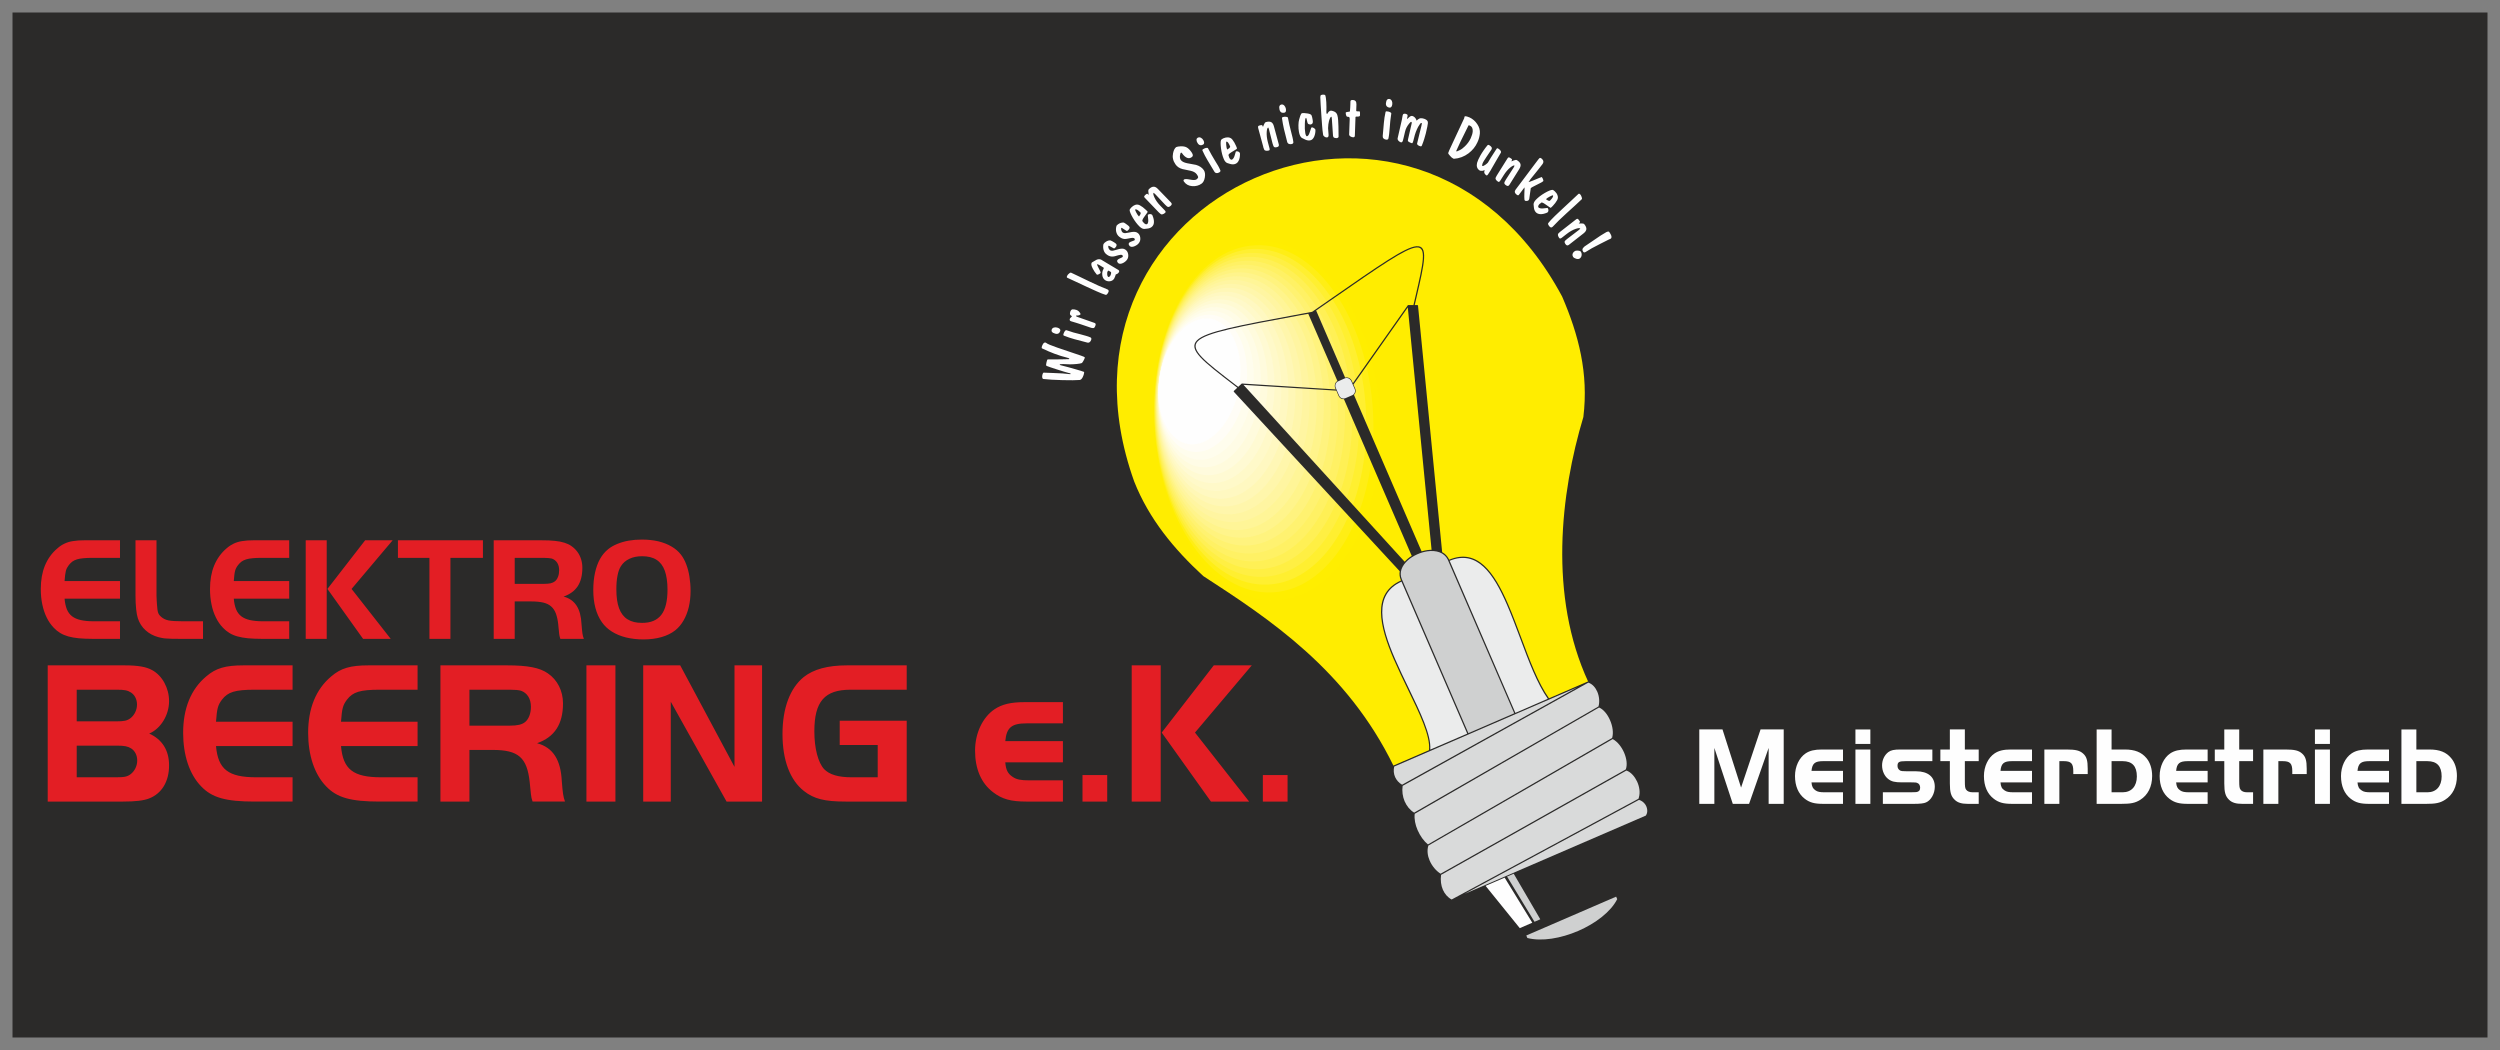 <?xml version="1.0" encoding="UTF-8"?>
<!DOCTYPE svg PUBLIC "-//W3C//DTD SVG 1.1//EN" "http://www.w3.org/Graphics/SVG/1.1/DTD/svg11.dtd">
<!-- Creator: CorelDRAW 2019 (64-Bit) -->
<svg xmlns="http://www.w3.org/2000/svg" xml:space="preserve" width="350px" height="147px" version="1.1" style="shape-rendering:geometricPrecision; text-rendering:geometricPrecision; image-rendering:optimizeQuality; fill-rule:evenodd; clip-rule:evenodd"
viewBox="0 0 350 147"
 xmlns:xlink="http://www.w3.org/1999/xlink"
 xmlns:xodm="http://www.corel.com/coreldraw/odm/2003">
 <rect x="0" y="0" width="350" height="147" fill="#808080" stroke="none"/>
 <defs>
  <style type="text/css">
   <![CDATA[
    .fil0 {fill:none}
    .fil3 {fill:none;fill-rule:nonzero}
    .fil26 {fill:#FEFEFE}
    .fil30 {fill:#EBECEC}
    .fil35 {fill:#CFD0D0}
    .fil1 {fill:#2B2A29}
    .fil25 {fill:#FFFDF6}
    .fil24 {fill:#FFFDED}
    .fil23 {fill:#FFFCE6}
    .fil22 {fill:#FFFBDD}
    .fil21 {fill:#FFFAD3}
    .fil20 {fill:#FFF9C9}
    .fil19 {fill:#FFF8C1}
    .fil18 {fill:#FFF7B6}
    .fil17 {fill:#FFF6AB}
    .fil16 {fill:#FFF5A1}
    .fil15 {fill:#FFF597}
    .fil14 {fill:#FFF48B}
    .fil13 {fill:#FFF37E}
    .fil12 {fill:#FFF270}
    .fil11 {fill:#FFF164}
    .fil10 {fill:#FFF055}
    .fil9 {fill:#FFEF43}
    .fil8 {fill:#FFEF30}
    .fil7 {fill:#FFEE15}
    .fil6 {fill:#FFEE00}
    .fil5 {fill:#FFED00}
    .fil4 {fill:#FEFEFE;fill-rule:nonzero}
    .fil28 {fill:#FEFEFE;fill-rule:nonzero}
    .fil31 {fill:#EBECEC;fill-rule:nonzero}
    .fil33 {fill:#D9DADA;fill-rule:nonzero}
    .fil32 {fill:#CFD0D0;fill-rule:nonzero}
    .fil34 {fill:#CFD0D0;fill-rule:nonzero}
    .fil29 {fill:#2B2A29;fill-rule:nonzero}
    .fil2 {fill:#E31E24;fill-rule:nonzero}
    .fil27 {fill:#E31E24;fill-rule:nonzero}
   ]]>
  </style>
 </defs>
 <g id="Ebene_x0020_1">
  <polygon class="fil0" points="0,0 350,0 350,147 0,147 "/>
  <rect class="fil1" x="1.75" y="1.75" width="346.5" height="143.5"/>
  <path class="fil2" d="M16.8 75.64l-4.97 0c-0.61,0 -1.14,0.03 -1.59,0.11 -0.45,0.06 -0.85,0.19 -1.19,0.35 -0.35,0.16 -0.69,0.38 -1,0.66 -0.78,0.65 -1.36,1.46 -1.76,2.42 -0.39,0.95 -0.58,2.05 -0.58,3.29 0,0.76 0.07,1.47 0.21,2.14 0.14,0.67 0.34,1.28 0.61,1.83 0.27,0.56 0.61,1.04 1,1.45 0.27,0.29 0.57,0.53 0.9,0.73 0.33,0.2 0.71,0.36 1.13,0.48 0.42,0.12 0.92,0.2 1.48,0.26 0.55,0.05 1.2,0.08 1.93,0.08l3.83 0 0 -2.46 -3.71 0c-0.7,0 -1.29,-0.06 -1.79,-0.17 -0.49,-0.11 -0.9,-0.29 -1.21,-0.53 -0.32,-0.25 -0.56,-0.57 -0.73,-0.98 -0.16,-0.41 -0.27,-0.9 -0.32,-1.49l7.76 0 0 -2.46 -7.76 0c0.02,-0.34 0.05,-0.62 0.08,-0.85 0.03,-0.22 0.06,-0.42 0.1,-0.57 0.04,-0.16 0.1,-0.3 0.16,-0.42 0.07,-0.13 0.16,-0.26 0.26,-0.4 0.15,-0.19 0.31,-0.35 0.49,-0.49 0.18,-0.13 0.4,-0.23 0.65,-0.31 0.26,-0.08 0.56,-0.13 0.92,-0.16 0.35,-0.04 0.78,-0.05 1.27,-0.05l3.83 0 0 -2.46zm2.17 0l0 7.74c0,0.71 0.03,1.35 0.09,1.89 0.05,0.55 0.14,0.98 0.24,1.29 0.22,0.67 0.58,1.23 1.08,1.68 0.5,0.46 1.11,0.78 1.82,0.97 0.17,0.05 0.34,0.08 0.5,0.11 0.17,0.04 0.37,0.06 0.58,0.07 0.22,0.02 0.49,0.03 0.81,0.04 0.33,0 0.73,0.01 1.21,0.01l3.12 0 0 -2.46 -2.81 0c-0.46,0 -0.85,-0.01 -1.18,-0.03 -0.33,-0.02 -0.6,-0.05 -0.83,-0.09 -0.22,-0.05 -0.41,-0.11 -0.57,-0.19 -0.16,-0.08 -0.31,-0.18 -0.44,-0.29 -0.11,-0.1 -0.2,-0.18 -0.27,-0.27 -0.07,-0.08 -0.13,-0.19 -0.17,-0.3 -0.05,-0.12 -0.08,-0.28 -0.11,-0.48 -0.03,-0.2 -0.05,-0.45 -0.07,-0.77 -0.03,-0.31 -0.04,-0.71 -0.06,-1.18l0 -7.74 -2.94 0zm21.52 0l-4.97 0c-0.61,0 -1.14,0.03 -1.59,0.11 -0.45,0.06 -0.85,0.19 -1.2,0.35 -0.34,0.16 -0.68,0.38 -1,0.66 -0.77,0.65 -1.35,1.46 -1.75,2.42 -0.39,0.95 -0.58,2.05 -0.58,3.29 0,0.76 0.07,1.47 0.21,2.14 0.13,0.67 0.34,1.28 0.61,1.83 0.27,0.56 0.6,1.04 1,1.45 0.27,0.29 0.57,0.53 0.9,0.73 0.32,0.2 0.7,0.36 1.13,0.48 0.42,0.12 0.92,0.2 1.47,0.26 0.56,0.05 1.21,0.08 1.94,0.08l3.83 0 0 -2.46 -3.71 0c-0.7,0 -1.29,-0.06 -1.79,-0.17 -0.49,-0.11 -0.9,-0.29 -1.21,-0.53 -0.32,-0.25 -0.56,-0.57 -0.73,-0.98 -0.16,-0.41 -0.27,-0.9 -0.32,-1.49l7.76 0 0 -2.46 -7.76 0c0.02,-0.34 0.05,-0.62 0.08,-0.85 0.02,-0.22 0.06,-0.42 0.1,-0.57 0.04,-0.16 0.1,-0.3 0.16,-0.42 0.07,-0.13 0.15,-0.26 0.26,-0.4 0.15,-0.19 0.31,-0.35 0.49,-0.49 0.18,-0.13 0.4,-0.23 0.65,-0.31 0.25,-0.08 0.56,-0.13 0.92,-0.16 0.35,-0.04 0.77,-0.05 1.27,-0.05l3.83 0 0 -2.46zm5.25 0l-2.94 0 0 13.8 2.94 0 0 -13.8zm0.1 6.81l4.99 6.99 3.87 0 -5.48 -6.99 5.75 -6.81 -3.85 0 -5.28 6.81zm14.28 -4.35l0 11.34 2.94 0 0 -11.34 4.55 0 0 -2.46 -11.9 0 0 2.46 4.41 0zm11.94 6.1l2.35 0c0.65,0 1.2,0.06 1.65,0.16 0.45,0.11 0.82,0.29 1.1,0.54 0.29,0.25 0.51,0.58 0.67,1.01 0.15,0.42 0.27,0.94 0.33,1.56 0.01,0.1 0.02,0.21 0.03,0.35 0.02,0.15 0.03,0.3 0.05,0.45 0.02,0.15 0.03,0.3 0.04,0.42 0.02,0.1 0.03,0.19 0.04,0.27 0.01,0.07 0.03,0.14 0.05,0.22 0.02,0.07 0.04,0.16 0.08,0.26l3.29 0c-0.05,-0.13 -0.08,-0.25 -0.12,-0.37 -0.03,-0.11 -0.05,-0.25 -0.08,-0.39 -0.02,-0.15 -0.04,-0.32 -0.06,-0.54 -0.02,-0.21 -0.05,-0.47 -0.07,-0.79 -0.05,-1.07 -0.28,-1.93 -0.69,-2.56 -0.41,-0.63 -1.01,-1.06 -1.82,-1.27 0.89,-0.31 1.55,-0.79 1.99,-1.46 0.43,-0.66 0.64,-1.52 0.64,-2.57 0,-0.43 -0.06,-0.83 -0.18,-1.21 -0.12,-0.38 -0.29,-0.72 -0.52,-1.03 -0.23,-0.31 -0.51,-0.58 -0.83,-0.8 -0.27,-0.2 -0.6,-0.35 -0.98,-0.47 -0.37,-0.12 -0.82,-0.21 -1.34,-0.26 -0.52,-0.06 -1.12,-0.08 -1.82,-0.08l-6.74 0 0 13.8 2.94 0 0 -5.24zm0 -2.46l0 -3.64 4.11 0c0.25,0 0.47,0.01 0.65,0.03 0.19,0.02 0.34,0.04 0.45,0.07 0.32,0.12 0.57,0.32 0.75,0.6 0.17,0.28 0.26,0.62 0.26,1.04 0,0.34 -0.05,0.65 -0.16,0.92 -0.1,0.27 -0.25,0.48 -0.44,0.63 -0.15,0.12 -0.35,0.21 -0.59,0.27 -0.24,0.05 -0.55,0.08 -0.92,0.08l-4.11 0zm17.81 -6.2c-0.65,0 -1.27,0.05 -1.85,0.15 -0.58,0.1 -1.11,0.26 -1.6,0.46 -0.49,0.2 -0.91,0.44 -1.27,0.73 -0.45,0.36 -0.84,0.82 -1.15,1.38 -0.31,0.55 -0.54,1.2 -0.7,1.93 -0.16,0.73 -0.24,1.53 -0.24,2.42 0,0.92 0.1,1.76 0.3,2.51 0.2,0.75 0.5,1.41 0.9,1.98 0.36,0.52 0.83,0.96 1.4,1.32 0.57,0.36 1.23,0.63 1.97,0.82 0.75,0.18 1.56,0.28 2.45,0.28 0.93,0 1.78,-0.11 2.54,-0.33 0.76,-0.22 1.4,-0.54 1.92,-0.95 0.46,-0.37 0.85,-0.83 1.16,-1.38 0.32,-0.55 0.56,-1.17 0.73,-1.87 0.16,-0.69 0.25,-1.44 0.25,-2.26 0,-0.71 -0.06,-1.38 -0.16,-2.01 -0.1,-0.63 -0.25,-1.2 -0.45,-1.72 -0.19,-0.51 -0.44,-0.96 -0.72,-1.33 -0.35,-0.46 -0.8,-0.85 -1.34,-1.16 -0.54,-0.32 -1.16,-0.56 -1.86,-0.73 -0.7,-0.16 -1.46,-0.24 -2.28,-0.24zm0.02 2.33c0.82,0 1.49,0.16 2.02,0.5 0.52,0.33 0.91,0.84 1.16,1.53 0.25,0.69 0.38,1.58 0.38,2.65 0,1.58 -0.28,2.76 -0.86,3.52 -0.59,0.76 -1.48,1.14 -2.7,1.13 -0.83,0.01 -1.5,-0.16 -2.04,-0.5 -0.53,-0.33 -0.92,-0.85 -1.18,-1.54 -0.26,-0.69 -0.38,-1.58 -0.38,-2.65 0,-0.74 0.05,-1.38 0.16,-1.92 0.1,-0.54 0.26,-0.99 0.48,-1.33 0.28,-0.45 0.68,-0.79 1.19,-1.03 0.5,-0.24 1.09,-0.36 1.77,-0.36z"/>
  <line class="fil3" x1="188.24" y1="52.9" x2="188.24" y2= "52.9" />
  <path class="fil4" d="M215.39 22.29c0.08,-0.1 0.14,-0.16 0.19,-0.18 0.05,-0.02 0.12,0 0.21,0.06 0.32,0.25 0.37,0.53 0.14,0.83 -0.17,0.23 -0.38,0.49 -0.61,0.78 -0.56,0.68 -0.9,1.11 -1.04,1.29 -0.05,0.08 -0.1,0.15 -0.14,0.22 -0.05,0.07 -0.1,0.13 -0.15,0.2 0.12,-0.02 0.33,-0.09 0.64,-0.22 0.74,-0.31 1.15,-0.48 1.22,-0.49 0.07,0.1 0.11,0.18 0.14,0.23 0.08,0.17 0.1,0.28 0.06,0.35 -0.08,0.09 -0.37,0.26 -0.9,0.51 -0.52,0.26 -0.8,0.41 -0.84,0.46l-0.22 1.54 -0.08 0.15c-0.04,0.06 -0.12,0.1 -0.25,0.11 -0.12,0.01 -0.22,0 -0.28,-0.06 -0.03,-0.02 -0.05,-0.07 -0.06,-0.15 -0.02,-0.22 -0.02,-0.49 -0.01,-0.83 0.03,-0.56 0.03,-0.85 0.02,-0.86l-0.03 0.04 -0.55 0.73 -0.21 0.28c-0.07,0.09 -0.16,0.08 -0.3,-0.02 -0.29,-0.22 -0.35,-0.46 -0.15,-0.72 0.24,-0.32 0.6,-0.79 1.07,-1.42 0.47,-0.62 0.82,-1.09 1.05,-1.4 0.13,-0.16 0.31,-0.4 0.54,-0.72 0.24,-0.31 0.42,-0.55 0.54,-0.71zm5.07 12.88c0.09,-0.07 0.24,-0.1 0.42,-0.09 0.19,0.01 0.33,0.05 0.43,0.14 0.1,0.15 0.14,0.32 0.12,0.5 -0.02,0.19 -0.1,0.34 -0.25,0.46 -0.13,0.09 -0.3,0.11 -0.51,0.05 -0.21,-0.06 -0.35,-0.15 -0.44,-0.27 -0.07,-0.11 -0.1,-0.24 -0.07,-0.38 0.03,-0.16 0.13,-0.3 0.3,-0.41zm0.18 -4.45c0.08,-0.07 0.15,-0.09 0.21,-0.09 0.05,0.01 0.12,0.06 0.18,0.15 0.11,0.13 0.16,0.22 0.17,0.27 0,0.05 -0.03,0.11 -0.11,0.17 -0.03,0.02 -0.04,0.03 -0.05,0.04 0,0.01 0,0.02 0,0.03 0,0.01 0.11,0 0.34,-0.01 0.22,-0.01 0.36,0.03 0.43,0.12 0.21,0.26 0.3,0.49 0.28,0.69 -0.02,0.2 -0.15,0.39 -0.39,0.58l-2.06 1.61c-0.16,0.12 -0.31,0.11 -0.44,-0.06 -0.14,-0.18 -0.18,-0.32 -0.14,-0.44 0.03,-0.07 0.16,-0.19 0.38,-0.36l1.6 -1.22c0.04,-0.05 0.09,-0.09 0.14,-0.13 0.04,-0.04 0.06,-0.07 0.05,-0.08 -0.07,-0.08 -0.28,-0.07 -0.63,0.05 -0.41,0.14 -0.84,0.38 -1.26,0.71l-0.68 0.53c-0.08,0.06 -0.15,0.1 -0.21,0.11 -0.06,0.01 -0.1,0 -0.15,-0.06 -0.13,-0.17 -0.2,-0.34 -0.19,-0.51 0.01,-0.09 0.11,-0.21 0.3,-0.36l0.09 -0.07 2.14 -1.67zm-44.5 -12.81c-0.02,-0.11 -0.02,-0.18 0,-0.23 0.03,-0.05 0.1,-0.09 0.21,-0.12 0.16,-0.04 0.27,-0.06 0.32,-0.04 0.05,0.02 0.08,0.07 0.11,0.16 0.01,0.04 0.01,0.06 0.02,0.06 0.01,0.01 0.02,0.01 0.02,0.02 0.01,0 0.05,-0.11 0.13,-0.32 0.08,-0.2 0.17,-0.32 0.28,-0.35 0.32,-0.09 0.56,-0.08 0.74,0.01 0.17,0.09 0.3,0.29 0.38,0.59l0.68 2.52c0.05,0.2 -0.02,0.33 -0.23,0.38 -0.21,0.06 -0.37,0.05 -0.46,-0.04 -0.05,-0.06 -0.11,-0.22 -0.19,-0.49l-0.49 -1.94c-0.02,-0.06 -0.04,-0.12 -0.06,-0.18 -0.02,-0.06 -0.04,-0.09 -0.06,-0.08 -0.1,0.02 -0.17,0.22 -0.2,0.59 -0.03,0.44 0.02,0.92 0.16,1.45l0.22 0.82c0.03,0.1 0.04,0.18 0.03,0.24 -0.01,0.06 -0.05,0.1 -0.12,0.11 -0.21,0.06 -0.39,0.05 -0.55,-0.02 -0.07,-0.04 -0.14,-0.18 -0.21,-0.41l-0.02 -0.11 -0.71 -2.62zm2.99 -2.57c-0.05,-0.22 -0.05,-0.39 0,-0.51 0.04,-0.1 0.12,-0.16 0.23,-0.19 0.18,-0.04 0.33,0.01 0.45,0.15 0.1,0.11 0.17,0.25 0.21,0.42 0.03,0.14 0.03,0.26 0,0.37 -0.03,0.11 -0.1,0.17 -0.21,0.2 -0.15,0.03 -0.29,0.02 -0.4,-0.03 -0.14,-0.07 -0.24,-0.21 -0.28,-0.41zm42.7 19.17l2.15 -1.46 0.17 -0.11c0.28,-0.18 0.52,-0.33 0.73,-0.44 0.22,-0.1 0.35,-0.11 0.41,-0.03 0.14,0.2 0.23,0.36 0.27,0.47 0.09,0.23 0.06,0.4 -0.08,0.49 -0.02,0.01 -0.05,0.03 -0.1,0.04 -0.04,0.02 -0.08,0.03 -0.12,0.05 -0.32,0.16 -0.73,0.37 -1.23,0.62 -0.89,0.44 -1.56,0.82 -2.01,1.12 -0.17,0.11 -0.29,0.11 -0.37,-0.01 -0.08,-0.12 -0.12,-0.23 -0.11,-0.32 0,-0.09 0.06,-0.19 0.16,-0.29l0.13 -0.13zm-4.59 -5.53c-0.07,0.07 -0.11,0.11 -0.13,0.11 -0.02,0.01 -0.06,0 -0.11,-0.04 -0.3,-0.2 -0.53,-0.36 -0.68,-0.47 -0.29,-0.2 -0.48,-0.27 -0.55,-0.21 -0.04,0.04 -0.08,0.07 -0.12,0.11 -0.05,0.03 -0.09,0.06 -0.12,0.08 -0.19,0.21 -0.24,0.37 -0.13,0.5 0.14,0.1 0.34,0.14 0.6,0.12 0.22,-0.02 0.43,-0.04 0.65,-0.07l0.03 0.03c0.05,0.05 0.08,0.14 0.1,0.26 0.01,0.13 -0.02,0.23 -0.1,0.31l-0.08 0.06c-0.38,0.16 -0.71,0.23 -0.98,0.21 -0.24,-0.02 -0.43,-0.1 -0.58,-0.24 -0.09,-0.09 -0.16,-0.2 -0.21,-0.32 -0.05,-0.13 -0.08,-0.27 -0.09,-0.41 -0.03,-0.24 -0.04,-0.37 -0.04,-0.4 0,-0.2 0.11,-0.42 0.33,-0.65 0.32,-0.33 0.73,-0.65 1.23,-0.94 0.5,-0.29 0.85,-0.43 1.07,-0.44 0.09,0 0.21,0.07 0.36,0.22 0.18,0.17 0.3,0.35 0.36,0.54 0.09,0.24 0.07,0.46 -0.05,0.68 -0.15,0.27 -0.35,0.54 -0.6,0.8l-0.16 0.16zm-37.76 -12.41c-0.02,-0.1 0.03,-0.16 0.15,-0.19l0.25 -0.04c0.11,0 0.21,0.01 0.29,0.03 0.08,0.02 0.13,0.05 0.14,0.11l0.21 1.02c0.05,0.23 0.13,0.54 0.23,0.93 0.1,0.4 0.17,0.68 0.21,0.84 0.03,0.12 0.05,0.22 0.06,0.3 0.01,0.09 0.03,0.2 0.05,0.33 0.01,0.14 -0.07,0.23 -0.24,0.27 -0.15,0.03 -0.29,0.02 -0.4,-0.03 -0.12,-0.06 -0.2,-0.16 -0.23,-0.3l-0.45 -1.79c-0.07,-0.31 -0.12,-0.56 -0.15,-0.74 -0.04,-0.18 -0.08,-0.43 -0.12,-0.74zm26.1 1.01l-1.09 2.21c-0.07,0.16 -0.18,0.39 -0.32,0.69 -0.14,0.29 -0.24,0.5 -0.29,0.63 -0.02,0.03 -0.01,0.05 0.01,0.08 0.03,0.01 0.08,0 0.14,-0.02 0.06,-0.02 0.16,-0.06 0.31,-0.14 0.24,-0.11 0.49,-0.29 0.75,-0.55 0.35,-0.34 0.62,-0.71 0.81,-1.12 0.16,-0.36 0.26,-0.68 0.28,-0.95 0.03,-0.42 -0.1,-0.7 -0.4,-0.83 -0.11,-0.06 -0.18,-0.05 -0.2,0zm-23.7 -0.85c0.05,-0.18 0.11,-0.35 0.16,-0.53 0.07,-0.19 0.15,-0.31 0.22,-0.36 0.17,-0.03 0.43,-0.01 0.77,0.04 0.35,0.05 0.55,0.15 0.6,0.3 0.05,0.15 0.1,0.33 0.13,0.54 0.04,0.2 0.05,0.34 0.03,0.42 -0.02,0.14 -0.11,0.24 -0.27,0.28 -0.08,0.01 -0.16,0 -0.25,-0.02 -0.08,-0.03 -0.14,-0.06 -0.16,-0.09 -0.05,-0.08 -0.1,-0.23 -0.14,-0.46 -0.05,-0.23 -0.09,-0.35 -0.13,-0.35 -0.09,0.01 -0.14,0.28 -0.16,0.8 -0.03,0.52 0,0.97 0.06,1.34 0.02,0.13 0.06,0.24 0.1,0.32 0.04,0.09 0.09,0.13 0.13,0.12 0.15,-0.03 0.27,-0.19 0.37,-0.5 0.08,-0.22 0.15,-0.45 0.23,-0.68 0.02,-0.04 0.05,-0.06 0.07,-0.07 0.08,-0.01 0.18,0.02 0.31,0.1 0.12,0.08 0.19,0.16 0.21,0.23 0.01,0.32 -0.04,0.62 -0.15,0.91 -0.14,0.35 -0.34,0.54 -0.59,0.58 -0.2,0.04 -0.41,0.01 -0.65,-0.09 -0.16,-0.08 -0.32,-0.16 -0.49,-0.24 -0.09,-0.04 -0.18,-0.14 -0.26,-0.3 -0.08,-0.16 -0.13,-0.34 -0.17,-0.56 -0.05,-0.3 -0.08,-0.61 -0.07,-0.94 0.01,-0.33 0.04,-0.6 0.1,-0.79zm23.11 -0.19c0.01,-0.03 0.02,-0.06 0.02,-0.11 0.01,-0.05 0.02,-0.09 0.02,-0.1l0.07 -0.05c0.06,-0.01 0.15,0 0.28,0.03 0.13,0.04 0.25,0.08 0.36,0.13 0.43,0.2 0.79,0.51 1.07,0.93 0.28,0.41 0.41,0.85 0.37,1.32 -0.02,0.2 -0.06,0.4 -0.11,0.61 -0.05,0.2 -0.13,0.41 -0.23,0.62 -0.28,0.62 -0.7,1.13 -1.24,1.54 -0.61,0.46 -1.3,0.72 -2.06,0.77l-0.11 -0.05c-0.12,-0.05 -0.26,-0.17 -0.42,-0.36 -0.17,-0.19 -0.26,-0.31 -0.27,-0.38 0,-0.02 0.05,-0.15 0.15,-0.39 0.11,-0.25 0.27,-0.6 0.5,-1.08 0.17,-0.38 0.45,-0.97 0.83,-1.78 0.38,-0.81 0.63,-1.36 0.77,-1.65zm15.99 10.61c0.07,-0.06 0.15,-0.04 0.25,0.06 0.07,0.08 0.12,0.16 0.15,0.24 0.06,0.16 0.09,0.25 0.09,0.26 0.02,0.09 0.01,0.15 -0.02,0.18 -0.25,0.25 -0.56,0.53 -0.91,0.85 -0.35,0.31 -0.75,0.68 -1.21,1.1 -0.45,0.42 -0.81,0.75 -1.07,1l-0.88 0.9c-0.15,0.14 -0.28,0.14 -0.42,0 -0.07,-0.08 -0.14,-0.16 -0.19,-0.26 -0.05,-0.1 -0.06,-0.18 -0.02,-0.24 0.19,-0.25 0.5,-0.58 0.94,-1.01 0.27,-0.26 0.62,-0.59 1.05,-0.99 0.43,-0.4 0.86,-0.79 1.28,-1.19 0.43,-0.39 0.74,-0.69 0.96,-0.9zm-9.94 -4.96c0.05,-0.09 0.11,-0.14 0.16,-0.16 0.06,-0.01 0.13,0.02 0.23,0.08 0.14,0.09 0.23,0.15 0.25,0.2 0.02,0.05 0,0.11 -0.05,0.19 -0.02,0.03 -0.03,0.05 -0.03,0.06 0.01,0.01 0.01,0.02 0.01,0.03 0,0 0.11,-0.04 0.31,-0.13 0.21,-0.08 0.36,-0.09 0.45,-0.04 0.28,0.18 0.45,0.36 0.5,0.56 0.05,0.19 -0.01,0.42 -0.17,0.68l-1.38 2.21c-0.11,0.18 -0.26,0.21 -0.43,0.1 -0.2,-0.12 -0.29,-0.24 -0.29,-0.37 0.01,-0.08 0.08,-0.23 0.23,-0.47l1.09 -1.69c0.02,-0.06 0.05,-0.11 0.08,-0.16 0.03,-0.06 0.04,-0.09 0.03,-0.1 -0.09,-0.06 -0.28,0.03 -0.58,0.26 -0.34,0.27 -0.65,0.64 -0.94,1.1l-0.46 0.73c-0.05,0.08 -0.1,0.14 -0.15,0.18 -0.05,0.03 -0.1,0.03 -0.16,-0.01 -0.19,-0.11 -0.31,-0.25 -0.37,-0.42 -0.01,-0.08 0.04,-0.23 0.17,-0.43l0.06 -0.1 1.44 -2.3zm-11.21 -4.48l-0.22 0.98c-0.05,0.22 -0.12,0.47 -0.22,0.77 -0.09,0.3 -0.2,0.6 -0.32,0.89 -0.03,0.11 -0.1,0.16 -0.21,0.13 -0.13,-0.03 -0.24,-0.08 -0.34,-0.15 -0.1,-0.08 -0.14,-0.15 -0.13,-0.22 0.07,-0.29 0.18,-0.76 0.34,-1.41 0.17,-0.65 0.25,-0.99 0.26,-1.04 0.04,-0.17 0.06,-0.29 0.07,-0.35 0,-0.06 -0.02,-0.09 -0.06,-0.1 -0.09,-0.02 -0.24,0.16 -0.45,0.53 -0.25,0.46 -0.45,0.99 -0.58,1.57l-0.03 0.11c-0.04,0.2 -0.09,0.36 -0.13,0.47 -0.04,0.12 -0.09,0.17 -0.14,0.16 -0.2,-0.05 -0.37,-0.13 -0.53,-0.26 -0.05,-0.04 -0.05,-0.14 -0.01,-0.31l0.49 -2.14c0.02,-0.08 0.03,-0.14 0.02,-0.19 0,-0.05 -0.03,-0.08 -0.08,-0.09 -0.05,-0.01 -0.13,0.07 -0.27,0.23 -0.29,0.35 -0.49,0.73 -0.58,1.13l-0.2 0.85c-0.05,0.25 -0.09,0.39 -0.11,0.43 -0.06,0.18 -0.15,0.25 -0.27,0.23 -0.1,-0.03 -0.2,-0.09 -0.31,-0.19 -0.13,-0.13 -0.18,-0.26 -0.15,-0.39l0.6 -2.62c0.02,-0.07 0.04,-0.17 0.05,-0.3 0.02,-0.14 0.04,-0.24 0.06,-0.3 0.02,-0.1 0.07,-0.17 0.14,-0.19 0.07,-0.03 0.15,-0.03 0.26,-0.01 0.1,0.03 0.18,0.06 0.24,0.11 0.05,0.05 0.06,0.12 0.04,0.21l-0.07 0.32c-0.01,0.06 -0.01,0.09 0.01,0.09 0.08,-0.08 0.17,-0.16 0.26,-0.23 0.17,-0.16 0.32,-0.23 0.45,-0.2 0.19,0.05 0.36,0.17 0.49,0.37 0.04,0.06 0.09,0.16 0.14,0.29 0.09,-0.12 0.21,-0.21 0.35,-0.28 0.14,-0.07 0.3,-0.08 0.49,-0.04 0.38,0.09 0.61,0.23 0.69,0.41 0.06,0.14 0.04,0.38 -0.04,0.73zm-5.8 -3.27c0.03,-0.23 0.08,-0.39 0.17,-0.49 0.07,-0.08 0.17,-0.11 0.28,-0.1 0.18,0.02 0.3,0.12 0.38,0.29 0.06,0.14 0.08,0.29 0.06,0.46 -0.02,0.15 -0.06,0.26 -0.12,0.35 -0.07,0.09 -0.15,0.13 -0.26,0.12 -0.16,-0.02 -0.28,-0.07 -0.37,-0.16 -0.11,-0.11 -0.16,-0.27 -0.14,-0.47zm-8.34 1.18l0.01 0.16c0.01,0.11 0.04,0.17 0.09,0.19 0.03,-0.02 0.07,-0.08 0.11,-0.16 0.05,-0.09 0.1,-0.15 0.15,-0.19 0.09,-0.08 0.17,-0.12 0.27,-0.13 0.08,0 0.18,0.02 0.3,0.06 0.12,0.04 0.22,0.08 0.3,0.14 0.13,0.08 0.23,0.21 0.3,0.41 0.06,0.19 0.1,0.43 0.12,0.73 0.02,0.28 0.03,0.56 0.04,0.85 0,0.87 0.01,1.35 0.02,1.45 0,0.05 -0.02,0.1 -0.08,0.14 -0.06,0.04 -0.13,0.07 -0.22,0.07 -0.18,-0.01 -0.3,-0.04 -0.37,-0.09 -0.06,-0.06 -0.1,-0.14 -0.11,-0.26l-0.16 -2.32c-0.01,-0.22 -0.04,-0.33 -0.08,-0.33 -0.1,0.01 -0.21,0.21 -0.32,0.59 -0.08,0.29 -0.12,0.63 -0.13,1.01l0.03 0.4 0.04 0.55c0.01,0.22 -0.06,0.34 -0.23,0.35 -0.11,0.01 -0.22,-0.02 -0.33,-0.1 -0.12,-0.08 -0.18,-0.16 -0.2,-0.24 -0.07,-0.43 -0.12,-0.89 -0.15,-1.35 -0.01,-0.16 -0.03,-0.39 -0.05,-0.7 -0.02,-0.31 -0.04,-0.54 -0.05,-0.69 -0.04,-0.62 -0.08,-1.13 -0.1,-1.53 -0.02,-0.41 -0.04,-0.75 -0.05,-1.02 0.01,-0.11 0.02,-0.18 0.03,-0.22 0.04,-0.08 0.15,-0.13 0.3,-0.14 0.11,0 0.2,0 0.27,0.02 0.06,0.02 0.1,0.06 0.12,0.13 0.04,0.09 0.08,0.39 0.12,0.9 0.01,0.21 0.02,0.44 0.02,0.7 -0.01,0.26 -0.01,0.46 -0.01,0.62zm22.54 4.74c0.07,-0.09 0.16,-0.1 0.26,-0.04 0.15,0.08 0.26,0.18 0.32,0.28 0.07,0.1 0.06,0.21 -0.01,0.34 -0.05,0.09 -0.27,0.42 -0.67,0.99 -0.19,0.29 -0.32,0.48 -0.37,0.57l-0.1 0.17c-0.07,0.12 -0.12,0.24 -0.14,0.36 -0.03,0.11 -0.03,0.18 0,0.2 0.08,0.04 0.22,-0.01 0.43,-0.16 0.17,-0.12 0.29,-0.23 0.36,-0.31 0.14,-0.25 0.27,-0.47 0.4,-0.67 0.45,-0.69 0.69,-1.06 0.72,-1.12 0.06,-0.1 0.11,-0.17 0.14,-0.2 0.04,-0.03 0.1,-0.02 0.18,0.03 0.11,0.06 0.21,0.15 0.3,0.25 0.09,0.11 0.11,0.21 0.08,0.31 -0.12,0.2 -0.33,0.57 -0.65,1.11 -0.31,0.54 -0.54,0.94 -0.68,1.18l-0.11 0.2c-0.3,0.51 -0.48,0.75 -0.56,0.72 -0.31,-0.18 -0.41,-0.43 -0.28,-0.73l-0.03 -0.02c-0.15,0.06 -0.24,0.08 -0.25,0.09 -0.17,0.03 -0.33,0.01 -0.46,-0.07 -0.32,-0.23 -0.43,-0.58 -0.32,-1.04 0.07,-0.26 0.23,-0.62 0.48,-1.06 0.13,-0.22 0.27,-0.45 0.44,-0.69 0.16,-0.24 0.34,-0.47 0.52,-0.69zm-19.24 -4.78c0.01,-0.12 0.03,-0.29 0.04,-0.51 0.01,-0.22 0.01,-0.37 0.02,-0.45l0.01 -0.41c0.01,-0.15 0.1,-0.22 0.3,-0.21 0.2,0 0.34,0.06 0.42,0.16 0.09,0.1 0.12,0.25 0.12,0.46l-0.03 0.86c-0.01,0.06 0.03,0.1 0.09,0.1 0.08,0 0.16,0.01 0.25,0.01 0.1,0 0.15,0.01 0.17,0.03 0.01,0.02 0.02,0.08 0.02,0.18 0.01,0.1 0.01,0.21 0,0.31 0,0.08 -0.02,0.13 -0.06,0.16 -0.04,0.02 -0.1,0.04 -0.18,0.05l-0.09 0c-0.08,-0.01 -0.15,-0.01 -0.2,0 -0.05,0.01 -0.08,0.03 -0.1,0.05l-0.09 2.6c0,0.1 -0.02,0.17 -0.07,0.2 -0.04,0.04 -0.1,0.06 -0.17,0.05 -0.11,0 -0.23,-0.04 -0.35,-0.1 -0.12,-0.07 -0.19,-0.15 -0.21,-0.25l0.02 -0.59c0.01,-0.19 0.02,-0.47 0.03,-0.85 0.01,-0.39 0.02,-0.64 0.03,-0.75 0,-0.16 -0.02,-0.25 -0.07,-0.28 -0.04,-0.04 -0.13,-0.05 -0.27,-0.06 -0.06,0 -0.12,-0.07 -0.16,-0.19 -0.04,-0.13 -0.06,-0.25 -0.06,-0.36 0,-0.07 0.1,-0.11 0.3,-0.13 0.19,-0.01 0.29,-0.04 0.29,-0.08zm4.98 0.13c0.01,-0.09 0.08,-0.14 0.2,-0.12l0.25 0.04c0.11,0.03 0.2,0.07 0.27,0.12 0.07,0.04 0.1,0.09 0.09,0.15l-0.14 1.03c-0.02,0.23 -0.05,0.55 -0.08,0.96 -0.03,0.41 -0.06,0.69 -0.08,0.86 -0.01,0.12 -0.02,0.22 -0.04,0.3 -0.01,0.09 -0.03,0.2 -0.06,0.33 -0.03,0.13 -0.13,0.19 -0.31,0.17 -0.15,-0.01 -0.28,-0.07 -0.37,-0.16 -0.09,-0.08 -0.13,-0.2 -0.12,-0.35l0.16 -1.83c0.04,-0.32 0.07,-0.58 0.09,-0.76 0.03,-0.18 0.08,-0.43 0.14,-0.74zm23.04 12.37c0.37,-0.38 0.5,-0.63 0.39,-0.74 -0.03,-0.01 -0.17,0.04 -0.42,0.17 -0.24,0.13 -0.42,0.24 -0.52,0.35 -0.01,0.02 0,0.04 0,0.05 0.09,0.06 0.18,0.11 0.27,0.17 0.13,0.06 0.23,0.06 0.28,0zm-44.8 -7.6c-0.21,-0.49 -0.38,-0.71 -0.53,-0.64 -0.03,0.02 -0.03,0.17 -0.01,0.44 0.02,0.28 0.06,0.48 0.12,0.62 0.02,0.02 0.03,0.02 0.05,0.02 0.08,-0.06 0.17,-0.12 0.26,-0.18 0.11,-0.1 0.14,-0.18 0.11,-0.26zm0.92 0.14c0.04,0.09 0.05,0.15 0.05,0.17 0,0.02 -0.03,0.05 -0.08,0.09 -0.31,0.19 -0.54,0.33 -0.7,0.43 -0.3,0.19 -0.44,0.33 -0.41,0.43 0.02,0.04 0.04,0.09 0.05,0.15 0.02,0.06 0.03,0.1 0.04,0.14 0.11,0.26 0.24,0.36 0.4,0.32 0.15,-0.09 0.27,-0.26 0.35,-0.51 0.06,-0.21 0.13,-0.42 0.19,-0.63l0.03 -0.01c0.07,-0.03 0.16,-0.03 0.28,0.01 0.13,0.04 0.21,0.11 0.25,0.22l0.02 0.09c0,0.41 -0.06,0.74 -0.19,0.98 -0.1,0.21 -0.25,0.36 -0.45,0.44 -0.11,0.05 -0.24,0.07 -0.37,0.07 -0.14,0 -0.28,-0.03 -0.41,-0.07 -0.24,-0.07 -0.36,-0.11 -0.38,-0.12 -0.19,-0.08 -0.35,-0.27 -0.47,-0.56 -0.19,-0.43 -0.31,-0.93 -0.39,-1.5 -0.07,-0.57 -0.07,-0.96 0.01,-1.16 0.04,-0.08 0.15,-0.16 0.35,-0.25 0.22,-0.09 0.43,-0.13 0.63,-0.12 0.25,0.02 0.46,0.12 0.61,0.32 0.19,0.24 0.36,0.53 0.5,0.86l0.09 0.21zm-5.47 -0.6c-0.12,-0.19 -0.16,-0.36 -0.15,-0.49 0.01,-0.11 0.07,-0.19 0.16,-0.24 0.16,-0.09 0.32,-0.09 0.48,0.01 0.13,0.07 0.24,0.18 0.32,0.33 0.07,0.13 0.11,0.25 0.11,0.36 0,0.11 -0.05,0.19 -0.14,0.25 -0.14,0.08 -0.27,0.11 -0.39,0.09 -0.16,-0.03 -0.29,-0.13 -0.39,-0.31zm0.69 1.07c-0.04,-0.08 -0.01,-0.16 0.1,-0.22l0.22 -0.11c0.11,-0.04 0.2,-0.06 0.29,-0.06 0.08,-0.01 0.14,0.01 0.16,0.06l0.5 0.92c0.11,0.2 0.28,0.48 0.49,0.83 0.21,0.34 0.36,0.59 0.45,0.74 0.06,0.1 0.11,0.19 0.14,0.27 0.04,0.07 0.09,0.17 0.14,0.3 0.06,0.12 0.01,0.23 -0.15,0.32 -0.13,0.08 -0.26,0.11 -0.39,0.09 -0.13,-0.02 -0.23,-0.09 -0.3,-0.22l-0.95 -1.58c-0.16,-0.28 -0.28,-0.5 -0.37,-0.66 -0.08,-0.16 -0.19,-0.39 -0.33,-0.68zm-3.78 1.92c-0.35,-0.49 -0.46,-1.01 -0.34,-1.57 0.09,-0.43 0.24,-0.71 0.44,-0.85 0.03,-0.02 0.12,-0.04 0.25,-0.07 0.1,-0.01 0.23,-0.02 0.39,-0.04 0.34,-0.01 0.61,0.04 0.83,0.16 0.22,0.12 0.44,0.34 0.67,0.66 0.1,0.15 0.16,0.28 0.18,0.37 0.02,0.13 -0.02,0.24 -0.15,0.33 -0.19,0.14 -0.4,0.18 -0.6,0.11 -0.25,-0.08 -0.51,-0.3 -0.77,-0.68 -0.05,-0.06 -0.09,-0.08 -0.13,-0.06 -0.07,0.05 -0.12,0.2 -0.15,0.44 -0.02,0.24 0.02,0.44 0.12,0.58 0.15,0.22 0.45,0.37 0.89,0.46 0.41,0.07 0.82,0.15 1.24,0.23 0.48,0.14 0.85,0.38 1.09,0.73 0.17,0.25 0.22,0.58 0.15,1.01 -0.07,0.42 -0.22,0.72 -0.46,0.89 -0.38,0.27 -0.82,0.38 -1.3,0.35 -0.51,-0.04 -0.89,-0.25 -1.16,-0.63 -0.04,-0.06 -0.07,-0.12 -0.07,-0.17 0,-0.05 0.03,-0.1 0.09,-0.14 0.1,-0.07 0.38,-0.07 0.83,0.02 0.45,0.09 0.75,0.08 0.91,-0.03 0.15,-0.11 0.23,-0.22 0.22,-0.33 -0.01,-0.08 -0.07,-0.21 -0.2,-0.39 -0.17,-0.23 -0.45,-0.39 -0.84,-0.48 -0.39,-0.08 -0.78,-0.16 -1.15,-0.24 -0.44,-0.12 -0.76,-0.34 -0.98,-0.66zm-4.27 4.71c-0.08,-0.07 -0.12,-0.14 -0.12,-0.2 0.01,-0.05 0.05,-0.12 0.13,-0.2 0.12,-0.12 0.21,-0.18 0.26,-0.19 0.05,-0.01 0.11,0.02 0.17,0.09 0.03,0.03 0.04,0.04 0.05,0.04 0.01,0 0.02,0.01 0.03,0.01 0,-0.01 -0.01,-0.12 -0.04,-0.34 -0.04,-0.22 -0.01,-0.37 0.07,-0.45 0.23,-0.23 0.45,-0.34 0.65,-0.34 0.2,-0.01 0.41,0.1 0.62,0.33l1.81 1.87c0.15,0.15 0.15,0.3 0,0.44 -0.17,0.16 -0.31,0.22 -0.43,0.19 -0.07,-0.02 -0.21,-0.13 -0.4,-0.33l-1.38 -1.47c-0.05,-0.04 -0.09,-0.08 -0.14,-0.12 -0.04,-0.05 -0.07,-0.06 -0.08,-0.05 -0.08,0.08 -0.04,0.28 0.11,0.62 0.18,0.4 0.46,0.8 0.84,1.19l0.59 0.61c0.08,0.08 0.12,0.14 0.14,0.2 0.02,0.05 0,0.1 -0.04,0.15 -0.16,0.15 -0.33,0.24 -0.5,0.25 -0.08,0 -0.21,-0.09 -0.38,-0.26l-0.08 -0.08 -1.88 -1.96zm-0.65 2.01c-0.38,-0.37 -0.62,-0.5 -0.73,-0.38 -0.02,0.03 0.04,0.17 0.16,0.41 0.13,0.25 0.25,0.42 0.36,0.53 0.02,0 0.03,0 0.04,0 0.06,-0.09 0.12,-0.18 0.17,-0.28 0.07,-0.13 0.07,-0.22 0,-0.28zm0.91 -0.22c0.07,0.06 0.1,0.11 0.11,0.13 0,0.02 -0.01,0.05 -0.04,0.11 -0.21,0.3 -0.37,0.52 -0.48,0.67 -0.2,0.3 -0.27,0.48 -0.2,0.56 0.03,0.03 0.06,0.07 0.1,0.12 0.04,0.05 0.07,0.08 0.09,0.11 0.2,0.2 0.36,0.24 0.49,0.14 0.11,-0.15 0.15,-0.35 0.12,-0.61 -0.02,-0.21 -0.04,-0.43 -0.06,-0.65l0.02 -0.02c0.05,-0.06 0.14,-0.09 0.27,-0.1 0.12,-0.01 0.23,0.02 0.31,0.1l0.05 0.08c0.16,0.38 0.23,0.7 0.21,0.98 -0.01,0.23 -0.09,0.43 -0.24,0.58 -0.09,0.09 -0.19,0.16 -0.32,0.21 -0.13,0.05 -0.26,0.08 -0.41,0.09 -0.24,0.03 -0.37,0.04 -0.39,0.04 -0.21,0 -0.42,-0.11 -0.66,-0.34 -0.33,-0.32 -0.64,-0.73 -0.93,-1.22 -0.29,-0.5 -0.44,-0.86 -0.45,-1.07 0,-0.09 0.08,-0.21 0.23,-0.37 0.17,-0.17 0.34,-0.29 0.53,-0.36 0.24,-0.08 0.47,-0.06 0.68,0.06 0.27,0.15 0.54,0.34 0.8,0.6l0.17 0.16zm-4.25 2.11l0.04 -0.06c0.09,-0.1 0.21,-0.2 0.37,-0.28 0.21,-0.1 0.42,-0.14 0.62,-0.12 0.02,0.01 0.1,0.05 0.23,0.14 0.14,0.09 0.22,0.15 0.25,0.18 0.16,0.12 0.26,0.21 0.29,0.27 0.06,0.11 0.03,0.24 -0.08,0.38 -0.11,0.12 -0.19,0.19 -0.24,0.2 -0.04,0.01 -0.09,-0.01 -0.16,-0.06 -0.08,-0.04 -0.2,-0.12 -0.36,-0.23 -0.16,-0.12 -0.25,-0.17 -0.27,-0.14 -0.06,0.06 -0.06,0.17 -0.02,0.31 0.03,0.15 0.11,0.26 0.21,0.35l0.13 0.05c0.12,0.05 0.34,0.03 0.66,-0.04 0.22,-0.05 0.38,-0.08 0.47,-0.09 0.18,-0.03 0.34,-0.03 0.48,-0.01 0.13,0.02 0.26,0.07 0.37,0.16 0.2,0.16 0.31,0.38 0.34,0.67 0.03,0.29 -0.04,0.53 -0.2,0.73 -0.14,0.19 -0.34,0.33 -0.6,0.44 -0.28,0.12 -0.51,0.12 -0.67,-0.01 -0.08,-0.09 -0.13,-0.17 -0.15,-0.25 -0.01,-0.08 0,-0.15 0.04,-0.2 0.05,-0.07 0.14,-0.12 0.26,-0.17 0.31,-0.11 0.48,-0.17 0.5,-0.19 0.08,-0.11 0.07,-0.21 -0.03,-0.29 -0.09,-0.07 -0.28,-0.08 -0.56,-0.02 -0.39,0.09 -0.64,0.12 -0.75,0.12 -0.26,-0.01 -0.5,-0.1 -0.7,-0.26l-0.1 -0.07c-0.22,-0.18 -0.36,-0.42 -0.42,-0.72 -0.05,-0.26 -0.03,-0.52 0.05,-0.79zm-1.83 2.57l0.03 -0.05c0.08,-0.12 0.19,-0.22 0.35,-0.32 0.2,-0.12 0.4,-0.18 0.6,-0.17 0.02,0 0.11,0.04 0.25,0.12 0.14,0.08 0.23,0.13 0.26,0.15 0.17,0.11 0.28,0.19 0.31,0.25 0.07,0.1 0.05,0.23 -0.04,0.38 -0.11,0.13 -0.18,0.21 -0.22,0.22 -0.04,0.02 -0.1,0.01 -0.17,-0.04 -0.08,-0.03 -0.21,-0.1 -0.38,-0.21 -0.17,-0.1 -0.27,-0.14 -0.28,-0.11 -0.05,0.07 -0.05,0.18 0,0.32 0.05,0.14 0.13,0.25 0.25,0.32l0.13 0.04c0.12,0.04 0.34,0.01 0.65,-0.1 0.22,-0.07 0.37,-0.11 0.46,-0.13 0.18,-0.04 0.34,-0.05 0.48,-0.05 0.14,0.01 0.26,0.05 0.38,0.13 0.22,0.14 0.35,0.35 0.4,0.63 0.05,0.29 0.01,0.54 -0.13,0.75 -0.13,0.2 -0.32,0.36 -0.56,0.49 -0.28,0.14 -0.5,0.16 -0.67,0.05 -0.09,-0.08 -0.15,-0.16 -0.17,-0.24 -0.02,-0.08 -0.02,-0.14 0.02,-0.19 0.04,-0.08 0.12,-0.14 0.24,-0.2 0.3,-0.13 0.46,-0.22 0.48,-0.24 0.08,-0.11 0.06,-0.2 -0.05,-0.28 -0.1,-0.06 -0.29,-0.05 -0.56,0.03 -0.38,0.12 -0.63,0.18 -0.74,0.18 -0.26,0.01 -0.5,-0.05 -0.72,-0.19l-0.1 -0.07c-0.24,-0.15 -0.4,-0.38 -0.48,-0.67 -0.07,-0.26 -0.08,-0.52 -0.02,-0.8zm0.76 3.72c-0.06,-0.04 -0.11,-0.01 -0.16,0.07 -0.07,0.11 -0.09,0.25 -0.07,0.44 0.01,0.18 0.07,0.31 0.17,0.36 0.08,0.02 0.16,-0.04 0.25,-0.16 0.06,-0.1 0.1,-0.21 0.12,-0.33 0.02,-0.12 0.01,-0.19 -0.03,-0.21l-0.28 -0.17zm-1.31 -0.79c-0.09,-0.05 -0.16,-0.09 -0.22,-0.11 -0.06,-0.03 -0.1,-0.03 -0.12,0.01 -0.02,0.03 0.06,0.21 0.23,0.54 0.18,0.33 0.27,0.52 0.27,0.57l-0.02 0.1c-0.07,0.06 -0.14,0.12 -0.23,0.16 -0.12,0.06 -0.21,0.08 -0.28,0.06l-0.04 -0.05c-0.2,-0.23 -0.38,-0.49 -0.52,-0.77 -0.21,-0.39 -0.27,-0.67 -0.17,-0.84 0.03,-0.04 0.06,-0.07 0.11,-0.09 0.19,-0.11 0.38,-0.22 0.57,-0.33 0.23,-0.1 0.45,-0.11 0.65,-0.02l0.81 0.49 1.61 0.96c0.12,0.08 0.14,0.18 0.06,0.32 -0.09,0.15 -0.24,0.25 -0.43,0.3 -0.02,0.09 -0.05,0.19 -0.1,0.3 -0.04,0.11 -0.08,0.2 -0.13,0.29 -0.13,0.2 -0.31,0.32 -0.55,0.36 -0.24,0.04 -0.46,0 -0.67,-0.12 -0.25,-0.15 -0.4,-0.4 -0.44,-0.72 -0.04,-0.33 0.02,-0.63 0.18,-0.9 0.04,-0.08 0.05,-0.14 0,-0.16l-0.57 -0.35zm-4.5 1.77c-0.09,-0.04 -0.1,-0.12 -0.04,-0.25 0.04,-0.1 0.1,-0.18 0.16,-0.24 0.13,-0.11 0.2,-0.17 0.21,-0.18 0.07,-0.05 0.13,-0.07 0.18,-0.05 0.32,0.15 0.69,0.32 1.12,0.53 0.42,0.2 0.91,0.44 1.47,0.71 0.56,0.26 1.01,0.47 1.34,0.62l1.16 0.48c0.18,0.08 0.23,0.21 0.15,0.38 -0.04,0.1 -0.1,0.19 -0.17,0.28 -0.07,0.09 -0.14,0.12 -0.21,0.11 -0.3,-0.09 -0.73,-0.25 -1.28,-0.5 -0.35,-0.15 -0.78,-0.35 -1.32,-0.6 -0.53,-0.25 -1.06,-0.5 -1.58,-0.74 -0.52,-0.25 -0.92,-0.43 -1.19,-0.55zm0.48 6.07c-0.07,-0.02 -0.12,-0.06 -0.14,-0.12 -0.02,-0.06 -0.02,-0.13 0,-0.19 0.02,-0.08 0.08,-0.15 0.17,-0.22 0.06,-0.06 0.11,-0.1 0.12,-0.11 0,-0.05 -0.03,-0.09 -0.09,-0.13 -0.07,-0.03 -0.11,-0.08 -0.14,-0.13 -0.05,-0.1 -0.05,-0.24 0,-0.4 0.07,-0.2 0.17,-0.32 0.3,-0.35 0.14,-0.02 0.33,0 0.57,0.08 0.14,0.05 0.25,0.12 0.35,0.22 0.09,0.1 0.18,0.22 0.24,0.36 -0.03,0.05 -0.08,0.1 -0.16,0.14 -0.08,0.04 -0.18,0.06 -0.3,0.06 -0.11,-0.01 -0.18,0.01 -0.19,0.05 -0.01,0.03 0.01,0.06 0.08,0.09 0.06,0.04 0.09,0.05 0.1,0.05 0.39,0.13 0.76,0.26 1.11,0.39 0.35,0.12 0.78,0.27 1.28,0.45 0.08,0.02 0.13,0.06 0.16,0.12 0.04,0.05 0.03,0.15 -0.02,0.29 -0.06,0.16 -0.12,0.25 -0.17,0.28 -0.08,0.06 -0.22,0.06 -0.4,0.01l-0.15 -0.05c-0.06,-0.02 -0.11,-0.04 -0.15,-0.05 -0.04,-0.02 -0.08,-0.03 -0.11,-0.04l-1.15 -0.39c-0.15,-0.05 -0.32,-0.1 -0.5,-0.16 -0.19,-0.05 -0.39,-0.11 -0.6,-0.18 -0.05,-0.01 -0.09,-0.03 -0.13,-0.04 -0.04,-0.01 -0.07,-0.02 -0.08,-0.03zm-2.18 1.75c-0.22,-0.06 -0.37,-0.14 -0.45,-0.25 -0.07,-0.08 -0.08,-0.18 -0.05,-0.29 0.05,-0.17 0.16,-0.28 0.35,-0.32 0.14,-0.04 0.3,-0.03 0.46,0.02 0.14,0.04 0.25,0.1 0.33,0.18 0.07,0.08 0.1,0.17 0.07,0.27 -0.05,0.16 -0.12,0.27 -0.22,0.34 -0.13,0.09 -0.3,0.11 -0.49,0.05zm1.24 0.29c-0.09,-0.03 -0.12,-0.1 -0.09,-0.23l0.09 -0.23c0.05,-0.1 0.1,-0.18 0.16,-0.24 0.06,-0.07 0.11,-0.09 0.17,-0.07l0.99 0.32c0.22,0.06 0.53,0.14 0.93,0.24 0.39,0.11 0.67,0.18 0.83,0.23 0.12,0.03 0.21,0.06 0.29,0.09 0.08,0.03 0.19,0.07 0.31,0.12 0.13,0.05 0.17,0.16 0.12,0.34 -0.04,0.14 -0.12,0.26 -0.22,0.33 -0.1,0.08 -0.23,0.1 -0.37,0.05l-1.78 -0.47c-0.31,-0.09 -0.55,-0.16 -0.72,-0.22 -0.18,-0.06 -0.41,-0.15 -0.71,-0.26zm-2.9 6.06c-0.07,-0.01 -0.12,-0.06 -0.14,-0.15 -0.03,-0.09 -0.03,-0.19 -0.02,-0.29 0.01,-0.12 0.04,-0.22 0.08,-0.31 0.04,-0.1 0.08,-0.14 0.11,-0.14 0.71,0.03 1.15,0.04 1.34,0.05 0.49,0.02 0.92,0.04 1.3,0.06 0.38,0.03 0.72,0.06 1.04,0.1 0.02,0 0.04,0 0.06,0 0.03,0 0.05,-0.01 0.06,-0.04 -0.05,-0.06 -0.1,-0.1 -0.16,-0.1l-0.11 -0.02c-0.32,-0.08 -0.89,-0.25 -1.69,-0.51 -0.71,-0.23 -1.14,-0.37 -1.3,-0.44 -0.08,-0.02 -0.13,-0.05 -0.16,-0.09 -0.03,-0.03 -0.03,-0.09 -0.02,-0.18l0.05 -0.28c0.06,-0.28 0.12,-0.41 0.19,-0.4 0.03,-0.01 0.62,-0.01 1.77,-0.01 0.28,0 0.59,-0.01 0.91,-0.02 0.07,0 0.14,0 0.21,0 0.07,-0.01 0.11,-0.02 0.12,-0.06 0,-0.03 -0.04,-0.06 -0.13,-0.1 -0.09,-0.03 -0.16,-0.05 -0.2,-0.06 -0.57,-0.14 -1.15,-0.32 -1.76,-0.55 -0.52,-0.19 -1.08,-0.44 -1.7,-0.73 -0.07,-0.02 -0.1,-0.08 -0.08,-0.19 0.01,-0.09 0.06,-0.22 0.16,-0.4 0.03,-0.06 0.07,-0.12 0.12,-0.16 0.07,-0.07 0.15,-0.1 0.22,-0.09 0.03,0 0.06,0.01 0.1,0.04 0.19,0.16 0.72,0.38 1.59,0.68 0.64,0.22 1.27,0.43 1.89,0.64 0.63,0.21 1.1,0.37 1.42,0.48 0.32,0.11 0.5,0.19 0.54,0.26 -0.01,0.09 -0.07,0.24 -0.19,0.45 -0.12,0.21 -0.2,0.32 -0.24,0.33 -0.13,0.05 -0.36,0.1 -0.7,0.13 -0.34,0.03 -0.66,0.05 -0.97,0.05 -0.29,-0.01 -0.59,-0.02 -0.92,-0.04 -0.33,-0.01 -0.49,0.02 -0.5,0.08 -0.01,0.04 0.07,0.08 0.23,0.11 0.62,0.15 1.27,0.33 1.96,0.53 0.57,0.16 0.97,0.28 1.22,0.38 0.01,0.04 0.01,0.08 0.01,0.12 -0.03,0.2 -0.09,0.4 -0.19,0.6 -0.13,0.26 -0.27,0.39 -0.43,0.41 -0.5,0.04 -1.32,0.05 -2.43,0.02 -1.12,-0.03 -2.01,-0.08 -2.66,-0.16z"/>
  <g id="_2256624707632">
   <path class="fil5" d="M195.11 107.25c-6.54,-13.43 -17.34,-20.56 -26.65,-26.6 -4.05,-3.72 -7.59,-7.97 -9.67,-13.23 -14.47,-40.37 39.38,-64.24 59.91,-25.9 2.3,5.34 3.72,10.75 2.97,16.86 -3.22,10.72 -4.87,25.08 0.69,37.09l-27.25 11.78z"/>
   <path class="fil5" d="M176.34 33.24c-9,0.53 -15.66,12.65 -14.81,26.93 0.85,14.29 8.87,25.52 17.86,24.94 9.04,-0.55 15.69,-12.57 14.81,-26.84 -0.87,-14.32 -8.89,-25.55 -17.86,-25.03z"/>
   <g>
    <path class="fil6" d="M176.03 33.79c-8.75,0.47 -15.22,12.18 -14.44,25.99 0.76,13.87 8.44,24.74 17.2,24.26 8.69,-0.5 15.23,-12.14 14.4,-25.98 -0.75,-13.82 -8.5,-24.76 -17.16,-24.27z"/>
    <path class="fil7" d="M175.72 34.34c-8.47,0.39 -14.78,11.71 -14.09,25.1 0.69,13.39 8.11,23.97 16.54,23.49 8.41,-0.42 14.75,-11.66 14.06,-25.05 -0.69,-13.39 -8.16,-23.99 -16.51,-23.54z"/>
    <path class="fil8" d="M175.39 34.85c-8.15,0.39 -14.32,11.29 -13.74,24.22 0.64,12.95 7.72,23.16 15.86,22.77 8.16,-0.36 14.35,-11.22 13.73,-24.13 -0.58,-12.93 -7.77,-23.19 -15.85,-22.86z"/>
    <path class="fil9" d="M175.03 35.41c-7.85,0.32 -13.84,10.81 -13.32,23.26 0.49,12.51 7.31,22.43 15.2,22.09 7.84,-0.35 13.86,-10.76 13.34,-23.22 -0.53,-12.49 -7.36,-22.45 -15.22,-22.13z"/>
    <path class="fil10" d="M174.72 35.96c-7.57,0.24 -13.4,10.34 -12.97,22.38 0.42,12.03 6.95,21.61 14.56,21.35 7.53,-0.31 13.41,-10.3 12.97,-22.37 -0.46,-12.02 -7.01,-21.64 -14.56,-21.36z"/>
    <path class="fil11" d="M174.41 36.51c-7.31,0.22 -12.98,9.83 -12.6,21.43 0.31,11.58 6.54,20.88 13.84,20.66 7.3,-0.22 12.96,-9.88 12.64,-21.45 -0.36,-11.56 -6.64,-20.88 -13.88,-20.64z"/>
    <path class="fil12" d="M174.09 37.06c-7.01,0.14 -12.53,9.37 -12.26,20.51 0.26,11.13 6.21,20.09 13.2,19.92 7,-0.18 12.54,-9.37 12.27,-20.51 -0.31,-11.12 -6.25,-20.08 -13.21,-19.92z"/>
    <path class="fil13" d="M173.76 37.57c-6.75,0.11 -12.07,8.94 -11.91,19.62 0.21,10.7 5.82,19.3 12.56,19.19 6.71,-0.1 12.1,-8.91 11.88,-19.61 -0.2,-10.66 -5.82,-19.3 -12.53,-19.2z"/>
    <path class="fil14" d="M173.45 38.12c-6.45,0.07 -11.64,8.47 -11.53,18.71 0.1,10.21 5.39,18.53 11.84,18.45 6.46,-0.03 11.65,-8.43 11.58,-18.69 -0.14,-10.19 -5.49,-18.53 -11.89,-18.47z"/>
    <path class="fil15" d="M173.09 38.68c-6.15,0 -11.15,7.99 -11.15,17.78 0.01,9.78 5.06,17.75 11.22,17.75 6.15,0 11.19,-8.01 11.19,-17.79 -0.01,-9.78 -5.08,-17.79 -11.26,-17.74z"/>
    <path class="fil16" d="M172.76 39.19c-5.85,-0.04 -10.69,7.57 -10.76,16.87 -0.08,9.37 4.65,17.01 10.54,17.04 5.85,0.04 10.71,-7.52 10.81,-16.85 0.05,-9.34 -4.68,-16.99 -10.59,-17.06z"/>
    <path class="fil17" d="M172.45 39.74c-5.55,-0.08 -10.25,7.1 -10.41,15.99 -0.17,8.84 4.26,16.21 9.84,16.28 5.61,0.1 10.31,-7.08 10.47,-15.97 0.15,-8.88 -4.3,-16.19 -9.9,-16.3z"/>
    <path class="fil18" d="M172.14 40.29c-5.3,-0.14 -9.82,6.63 -10.08,15.06 -0.22,8.41 3.91,15.4 9.2,15.54 5.32,0.19 9.83,-6.59 10.09,-15.01 0.23,-8.41 -3.92,-15.44 -9.21,-15.59z"/>
    <path class="fil19" d="M171.82 40.84c-5.05,-0.2 -9.37,6.17 -9.7,14.12 -0.31,7.99 3.49,14.66 8.54,14.86 5,0.19 9.37,-6.16 9.7,-14.11 0.31,-7.99 -3.53,-14.65 -8.54,-14.87z"/>
    <path class="fil20" d="M171.51 41.39c-4.76,-0.28 -8.93,5.7 -9.35,13.23 -0.4,7.47 3.14,13.85 7.85,14.11 4.74,0.24 8.98,-5.68 9.34,-13.23 0.44,-7.49 -3.13,-13.85 -7.84,-14.11z"/>
    <path class="fil21" d="M171.14 41.92c-4.4,-0.3 -8.45,5.21 -8.92,12.31 -0.53,7.07 2.73,13.1 7.17,13.39 4.46,0.32 8.5,-5.19 9.01,-12.31 0.45,-7.03 -2.76,-13.09 -7.26,-13.39z"/>
    <path class="fil22" d="M170.83 42.47c-4.16,-0.37 -8.01,4.74 -8.59,11.38 -0.54,6.62 2.34,12.31 6.53,12.66 4.15,0.36 8.06,-4.73 8.64,-11.36 0.54,-6.62 -2.39,-12.34 -6.58,-12.68z"/>
    <path class="fil23" d="M170.51 43.02c-3.85,-0.41 -7.56,4.28 -8.25,10.45 -0.64,6.16 2,11.54 5.89,11.93 3.87,0.44 7.58,-4.25 8.27,-10.42 0.63,-6.2 -2,-11.54 -5.91,-11.96z"/>
    <path class="fil24" d="M170.2 43.57c-3.6,-0.47 -7.13,3.81 -7.86,9.55 -0.75,5.7 1.57,10.76 5.17,11.22 3.6,0.47 7.16,-3.83 7.9,-9.57 0.71,-5.68 -1.61,-10.74 -5.21,-11.2z"/>
    <path class="fil25" d="M169.88 44.11c-3.31,-0.54 -6.72,3.37 -7.52,8.63 -0.8,5.26 1.2,10 4.53,10.49 3.3,0.5 6.69,-3.35 7.53,-8.63 0.8,-5.26 -1.24,-9.98 -4.54,-10.49z"/>
   </g>
   <path class="fil26" d="M169.55 44.62c-3.03,-0.52 -6.22,2.93 -7.13,7.73 -0.89,4.84 0.81,9.2 3.87,9.81 3.03,0.53 6.23,-2.92 7.14,-7.73 0.89,-4.84 -0.81,-9.2 -3.88,-9.81z"/>
   <path class="fil0" d="M189.13 27.57c16.14,0 29.23,13.26 29.23,29.6 0,16.35 -13.09,29.61 -29.23,29.61 -16.14,0 -29.23,-13.26 -29.23,-29.61 0,-16.34 13.09,-29.6 29.23,-29.6z"/>
  </g>
  <path class="fil27" d="M6.68 112.22l10.55 0c1.72,0 2.89,-0.14 3.63,-0.43 1.78,-0.68 2.81,-2.37 2.81,-4.63 0,-2.11 -0.95,-3.63 -2.78,-4.46 1.6,-0.68 2.78,-2.57 2.78,-4.54 0,-1.83 -0.95,-3.58 -2.38,-4.35 -0.83,-0.46 -2,-0.66 -3.83,-0.66l-10.78 0 0 19.07zm4.06 -11.23l0 -4.43 5.61 0c1.08,0 1.51,0.08 2,0.4 0.51,0.34 0.83,0.94 0.83,1.68 0,0.75 -0.35,1.46 -0.89,1.89 -0.49,0.37 -0.89,0.46 -2.03,0.46l-5.52 0zm0 7.83l0 -4.43 5.61 0c1.08,0 1.54,0.09 2.03,0.4 0.51,0.34 0.83,0.94 0.83,1.69 0,0.74 -0.35,1.45 -0.89,1.88 -0.49,0.38 -0.89,0.46 -2.06,0.46l-5.52 0zm30.22 -15.67l-6.86 0c-2.57,0 -3.89,0.4 -5.23,1.55 -2.15,1.8 -3.23,4.49 -3.23,7.89 0,3.14 0.88,5.8 2.51,7.49 1.52,1.6 3.46,2.14 7.52,2.14l5.29 0 0 -3.4 -5.11 0c-3.89,0 -5.32,-1.11 -5.61,-4.37l10.72 0 0 -3.41 -10.72 0c0.14,-1.88 0.26,-2.31 0.83,-3.08 0.83,-1.09 1.86,-1.4 4.6,-1.4l5.29 0 0 -3.41zm17.5 0l-6.86 0c-2.57,0 -3.89,0.4 -5.23,1.55 -2.15,1.8 -3.23,4.49 -3.23,7.89 0,3.14 0.88,5.8 2.51,7.49 1.52,1.6 3.46,2.14 7.52,2.14l5.29 0 0 -3.4 -5.12 0c-3.89,0 -5.32,-1.11 -5.6,-4.37l10.72 0 0 -3.41 -10.72 0c0.14,-1.88 0.26,-2.31 0.83,-3.08 0.83,-1.09 1.86,-1.4 4.6,-1.4l5.29 0 0 -3.41zm7.26 11.84l3.26 0c3.6,0 4.81,1.06 5.18,4.52 0.03,0.37 0.11,1.17 0.17,1.68 0.06,0.43 0.08,0.6 0.23,1.03l4.54 0c-0.25,-0.71 -0.31,-1.11 -0.45,-2.88 -0.15,-2.98 -1.23,-4.69 -3.46,-5.29 2.45,-0.86 3.63,-2.66 3.63,-5.58 0,-1.74 -0.78,-3.29 -2.12,-4.2 -1.14,-0.8 -2.83,-1.12 -5.72,-1.12l-9.32 0 0 19.07 4.06 0 0 -7.23zm0 -3.4l0 -5.03 5.69 0c0.69,0 1.2,0.05 1.52,0.14 0.88,0.31 1.4,1.11 1.4,2.26 0,0.94 -0.32,1.74 -0.83,2.14 -0.43,0.34 -1.06,0.49 -2.09,0.49l-5.69 0zm16.38 10.63l4.06 0 0 -19.07 -4.06 0 0 19.07zm11.81 -13.98l7.81 13.98 4.97 0 0 -19.07 -3.86 0 0 14.21 -7.6 -14.21 -5.18 0 0 19.07 3.86 0 0 -13.98zm23.65 2.66l0 3.4 5.32 0 0 4.52 -3.66 0c-1.86,0 -3.09,-0.37 -3.84,-1.14 -0.85,-0.92 -1.37,-2.92 -1.37,-5.29 0,-4.18 1.43,-5.83 5.06,-5.83l7.87 0 0 -3.41 -8.35 0c-2.72,0 -4.69,0.55 -6.06,1.63 -1.92,1.55 -2.98,4.35 -2.98,7.98 0,3.69 1.06,6.46 3,7.98 1.4,1.11 2.92,1.48 5.86,1.48l8.53 0 0 -11.32 -9.38 0zm31.25 2.86l-8.07 0c0.18,-1.91 0.89,-2.49 2.98,-2.49l5.09 0 0 -2.97 -5.38 0c-1.89,0 -3.14,0.29 -4.2,1 -1.66,1.12 -2.72,3.35 -2.72,5.78 0,2.57 0.86,4.57 2.52,5.83 1.26,0.97 2.49,1.31 4.69,1.31l5.09 0 0 -2.97 -4.69 0c-1.2,0 -1.8,-0.11 -2.35,-0.49 -0.68,-0.45 -0.94,-0.97 -1.03,-2.03l8.07 0 0 -2.97zm6.2 4.75l-3.46 0 0 3.71 3.46 0 0 -3.71zm7.49 -15.36l-4.06 0 0 19.07 4.06 0 0 -19.07zm0.14 9.41l6.89 9.66 5.35 0 -7.58 -9.66 7.95 -9.41 -5.32 0 -7.29 9.41zm17.62 5.95l-3.46 0 0 3.71 3.46 0 0 -3.71z"/>
  <path class="fil28" d="M241.15 102.12l-3.25 0 0 10.42 2.11 0 0 -7.83 2.58 7.83 2.28 0 2.74 -7.83 0 7.83 2.11 0 0 -10.42 -3.24 0 -2.73 8.14 -2.6 -8.14zm16.87 5.8l-4.41 0c0.1,-1.05 0.49,-1.36 1.63,-1.36l2.78 0 0 -1.63 -2.94 0c-1.03,0 -1.72,0.16 -2.3,0.55 -0.9,0.61 -1.48,1.83 -1.48,3.16 0,1.4 0.47,2.5 1.37,3.19 0.69,0.53 1.36,0.71 2.57,0.71l2.78 0 0 -1.62 -2.56 0c-0.66,0 -0.99,-0.06 -1.29,-0.27 -0.37,-0.25 -0.51,-0.53 -0.56,-1.11l4.41 0 0 -1.62zm1.74 -2.99l0 7.61 2.09 0 0 -7.61 -2.09 0zm0 -0.78l2.09 0 0 -2.03 -2.09 0 0 2.03zm10.77 0.78l-4.47 0c-0.88,0 -1.33,0.09 -1.69,0.36 -0.55,0.42 -0.88,1.11 -0.88,1.86 0,0.78 0.33,1.5 0.86,1.91 0.46,0.36 0.93,0.47 1.93,0.47l1.28 0c0.51,0 0.73,0.01 0.87,0.09 0.25,0.09 0.39,0.34 0.39,0.66 0,0.36 -0.18,0.56 -0.51,0.61 -0.17,0.01 -0.47,0.03 -0.99,0.03l-3.72 0 0 1.62 4.33 0c0.86,0 1.41,-0.06 1.71,-0.2 0.72,-0.31 1.23,-1.25 1.23,-2.19 0,-1.39 -0.95,-2.17 -2.62,-2.17l-1.24 0c-0.61,0 -0.86,-0.03 -1,-0.11 -0.23,-0.14 -0.36,-0.36 -0.36,-0.64 0,-0.55 0.22,-0.67 1.16,-0.67l3.72 0 0 -1.63zm2.45 0l-1.33 0 0 1.63 1.33 0 0 3.12c0,1.24 0.16,1.8 0.68,2.29 0.4,0.4 0.97,0.57 1.84,0.57l1.52 0 0 -1.62 -0.83 0c-0.45,0 -0.77,-0.13 -0.94,-0.38 -0.14,-0.2 -0.17,-0.43 -0.17,-1.22l0 -2.76 1.94 0 0 -1.63 -1.94 0 0 -2.81 -2.1 0 0 2.81zm11.5 2.99l-4.41 0c0.09,-1.05 0.48,-1.36 1.62,-1.36l2.79 0 0 -1.63 -2.94 0c-1.04,0 -1.72,0.16 -2.3,0.55 -0.91,0.61 -1.49,1.83 -1.49,3.16 0,1.4 0.47,2.5 1.38,3.19 0.69,0.53 1.36,0.71 2.56,0.71l2.79 0 0 -1.62 -2.57 0c-0.66,0 -0.98,-0.06 -1.28,-0.27 -0.38,-0.25 -0.52,-0.53 -0.56,-1.11l4.41 0 0 -1.62zm1.73 -2.99l0 7.61 2.1 0 0 -5.98 0.61 0c1.03,0 1.34,0.32 1.34,1.4l0 0.41 2.02 0 0 -0.75c0,-1.16 -0.16,-1.69 -0.63,-2.11 -0.48,-0.44 -1.06,-0.58 -2.34,-0.58l-3.1 0zm9.41 0l0 -2.81 -2.09 0 0 10.42 3.41 0c1.37,0 1.98,-0.12 2.69,-0.56 1.07,-0.67 1.67,-1.84 1.67,-3.34 0,-1.01 -0.28,-1.9 -0.81,-2.52 -0.68,-0.81 -1.61,-1.19 -3.01,-1.19l-1.86 0zm0 1.63l1.55 0c1.33,0 1.99,0.7 1.99,2.14 0,1.37 -0.75,2.22 -1.99,2.22l-1.55 0 0 -4.36zm13.45 1.36l-4.41 0c0.09,-1.05 0.49,-1.36 1.63,-1.36l2.78 0 0 -1.63 -2.94 0c-1.03,0 -1.72,0.16 -2.3,0.55 -0.9,0.61 -1.48,1.83 -1.48,3.16 0,1.4 0.47,2.5 1.37,3.19 0.69,0.53 1.36,0.71 2.57,0.71l2.78 0 0 -1.62 -2.56 0c-0.66,0 -0.99,-0.06 -1.29,-0.27 -0.37,-0.25 -0.51,-0.53 -0.56,-1.11l4.41 0 0 -1.62zm2.33 -2.99l-1.33 0 0 1.63 1.33 0 0 3.12c0,1.24 0.16,1.8 0.67,2.29 0.41,0.4 0.97,0.57 1.85,0.57l1.51 0 0 -1.62 -0.83 0c-0.45,0 -0.76,-0.13 -0.93,-0.38 -0.14,-0.2 -0.18,-0.43 -0.18,-1.22l0 -2.76 1.94 0 0 -1.63 -1.94 0 0 -2.81 -2.09 0 0 2.81zm5.47 0l0 7.61 2.1 0 0 -5.98 0.61 0c1.03,0 1.34,0.32 1.34,1.4l0 0.41 2.02 0 0 -0.75c0,-1.16 -0.16,-1.69 -0.63,-2.11 -0.48,-0.44 -1.06,-0.58 -2.34,-0.58l-3.1 0zm7.22 0l0 7.61 2.1 0 0 -7.61 -2.1 0zm0 -0.78l2.1 0 0 -2.03 -2.1 0 0 2.03zm10.37 3.77l-4.41 0c0.1,-1.05 0.49,-1.36 1.63,-1.36l2.78 0 0 -1.63 -2.94 0c-1.03,0 -1.72,0.16 -2.3,0.55 -0.9,0.61 -1.48,1.83 -1.48,3.16 0,1.4 0.47,2.5 1.37,3.19 0.69,0.53 1.36,0.71 2.57,0.71l2.78 0 0 -1.62 -2.56 0c-0.66,0 -0.99,-0.06 -1.28,-0.27 -0.38,-0.25 -0.52,-0.53 -0.57,-1.11l4.41 0 0 -1.62zm3.83 -2.99l0 -2.81 -2.09 0 0 10.42 3.41 0c1.37,0 1.98,-0.12 2.68,-0.56 1.08,-0.67 1.68,-1.84 1.68,-3.34 0,-1.01 -0.28,-1.9 -0.82,-2.52 -0.67,-0.81 -1.61,-1.19 -3,-1.19l-1.86 0zm0 1.63l1.55 0c1.33,0 1.99,0.7 1.99,2.14 0,1.37 -0.75,2.22 -1.99,2.22l-1.55 0 0 -4.36z"/>
  <path class="fil29" d="M200.06 105.02c0.21,-1.99 -1.34,-5.17 -3,-8.59 -0.65,-1.35 -1.32,-2.74 -1.91,-4.1l-0.01 -0.01c-2.04,-4.74 -3.09,-9.22 1,-11.05l-0.03 -0.08c-0.18,-0.41 -0.22,-0.83 -0.15,-1.22l-0.01 -0.01 -23.21 -25.11c-0.03,-0.03 -0.03,-0.08 0,-0.12l0.48 -0.45 -0.43 -0.34c-4.35,-3.34 -6.51,-4.99 -5.21,-6.3 1.23,-1.23 5.7,-2.06 14.56,-3.7l1.56 -0.29 2.42 -1.68c7.05,-4.9 10.61,-7.38 12.18,-7.5 1.7,-0.13 1.15,2.27 0.02,7.13l-0.26 1.11 0.38 0c0.04,0 0.08,0.03 0.08,0.08l0 0 3.38 34.51c0.39,0.21 0.72,0.53 0.95,0.98l0 0 0 0 0.03 0.08c3.94,-1.65 6.3,1.71 8.27,6.27 0.63,1.46 1.22,3.04 1.81,4.61 1.19,3.2 2.39,6.39 3.9,8.52l5.46 -2.36c0.02,-0.01 0.05,-0.01 0.07,-0.01 0.63,0.21 1.11,0.74 1.39,1.38 0.29,0.68 0.36,1.47 0.19,2.14 0.66,0.29 1.24,1.02 1.6,1.86 0.36,0.84 0.51,1.8 0.31,2.56 0.69,0.38 1.29,1.15 1.65,1.98 0.36,0.83 0.49,1.74 0.26,2.42l0.06 0.02c0.6,0.24 1.15,0.85 1.49,1.59 0.35,0.74 0.49,1.61 0.27,2.37l-0.04 0.12c0.17,0.05 0.32,0.14 0.46,0.23 0.29,0.21 0.51,0.51 0.64,0.83 0.13,0.32 0.16,0.67 0.07,0.99 -0.04,0.15 -0.1,0.29 -0.19,0.42 -0.01,0.01 -0.03,0.02 -0.04,0.03l-1.04 0.44 -1.34 8.43 0.52 -0.22c0.04,-0.02 0.09,0 0.11,0.05l0.49 1.12c0.01,0.04 -0.01,0.09 -0.05,0.11l-2.78 1.2 0.16 0.39c0.01,0.02 0.01,0.05 0,0.07l0 0c-0.9,1.83 -3.09,3.5 -5.56,4.56 -2.47,1.07 -5.22,1.54 -7.27,0.99 -0.03,0 -0.05,-0.02 -0.06,-0.05l-0.16 -0.38 -2.44 1.05c-0.04,0.02 -0.1,0 -0.11,-0.04l-0.49 -1.13c-0.02,-0.04 0,-0.09 0.05,-0.11l0.33 -0.14 -6.26 -5.15 -1.34 0.58c-0.03,0.01 -0.06,0.01 -0.08,0 -0.61,-0.31 -1.07,-0.83 -1.35,-1.47 -0.27,-0.63 -0.37,-1.38 -0.26,-2.16 -0.66,-0.43 -1.25,-1.13 -1.59,-1.92 -0.3,-0.7 -0.41,-1.48 -0.19,-2.2 -0.58,-0.46 -1.13,-1.22 -1.5,-2.07 -0.33,-0.76 -0.51,-1.6 -0.42,-2.36 -0.61,-0.39 -1.09,-0.97 -1.38,-1.66 -0.3,-0.68 -0.42,-1.47 -0.31,-2.25 -0.47,-0.28 -0.83,-0.69 -1.03,-1.17 -0.22,-0.49 -0.27,-1.05 -0.13,-1.61 0.01,-0.03 0.03,-0.05 0.06,-0.06l4.97 -2.15zm-11.74 -52.15c0.17,-0.05 0.35,-0.04 0.51,0.03 0.19,0.08 0.34,0.23 0.43,0.43l0.14 0.32 7.68 -10.9 0 0 0 0 0 0 0 0 0 0 0 0 0 0 0.01 -0.01 0 0 0 0 0 0 0 0 0 0 0 0 0 0 0 0 0 0 0 0 0 0 0 0 0 -0.01 0.01 0 0 0 0 0 0 0 0 0 0 0 0 0 0 0 0 0 0 0 0 0 0 0 0 0 0.01 0 0 0 0 0 0 -0.01 0 0 0 0 0 0 0 0 0 0 0 0 0 0 0.01 0 0 0 0 0 0 0 0 0 0 0 0 0 0 0 0 0 0 0 0.01 0 0 0 0 0 0 0 0 0 0 0 0 -0.01 0 0 0.01 0 0 0 0 0 0 0 0 0 0 0 0 0 0 0 0.01 0 0 0 0.73 0 0.27 -1.15c1.09,-4.71 1.63,-7.03 0.16,-6.92 -1.52,0.12 -5.07,2.59 -12.09,7.47l-1.96 1.36 4.06 9.4zm1.16 0.97l0.25 0.57c0.08,0.2 0.08,0.41 0.01,0.59l0 0c-0.04,0.1 -0.11,0.2 -0.19,0.28l9.47 21.91c0.27,-0.08 0.55,-0.14 0.82,-0.18 0.2,-0.03 0.39,-0.04 0.58,-0.04l-3.33 -33.93 -7.61 10.8zm-1.33 2.04c-0.11,0.01 -0.23,-0.01 -0.33,-0.05l0 0c-0.18,-0.07 -0.33,-0.21 -0.42,-0.41l-0.31 -0.73 -13 -0.81 22.56 24.76c0.1,-0.11 0.21,-0.22 0.33,-0.33 0.2,-0.18 0.42,-0.34 0.66,-0.49l-9.49 -21.94zm-1.14 -1.36l-0.08 -0.18c-0.08,-0.2 -0.08,-0.42 -0.01,-0.61l0 0c0.05,-0.16 0.16,-0.3 0.32,-0.39l-4.08 -9.41 -0.99 0.18c-8.83,1.63 -13.28,2.46 -14.47,3.65 -1.16,1.17 0.95,2.79 5.19,6.05l0.45 0.34 0.01 0.01 0.47 -0.44 0 0 0 0 0 -0.01 0 0 0 0 0 0 0.01 0 0 0 0 0 0 0 0 0 0 0 0 0 0 0 0 0 0 0 0 0 0.01 -0.01 0 0 0 0 0 0 0 0 0 0 0 0 0 0 0 0 0 0 0 0 0 0 0.01 0 0 0 0 0 0 0 0 0 0 0 0 0 0 0 0 0 0 0 0.01 0 0 0 0 0 0 -0.01 0 0 0 0 0 0 0 0 0 0 0.01 0 0 0 0 0 0 0 0 0 0 0 0 0 0 0 0 0 0.01 0c0,0 0,0 0,0l0.01 0 0 0 13.12 0.83z"/>
  <g id="_2256624692304">
   <path class="fil30" d="M187.35 53.38l0.93 -0.41c0.34,-0.15 0.75,0.05 0.9,0.4l0.47 1.08c0.15,0.35 0,0.74 -0.35,0.89l-0.93 0.4c-0.35,0.15 -0.74,-0.01 -0.89,-0.35l-0.47 -1.09c-0.15,-0.35 -0.01,-0.77 0.34,-0.92z"/>
   <path class="fil31" d="M197.22 96.35c1.64,3.39 3.17,6.55 3.02,8.59l5.17 -2.23 -9.2 -21.28c-3.96,1.77 -2.92,6.17 -0.9,10.83l0 0c0.59,1.36 1.26,2.75 1.91,4.09z"/>
   <path class="fil31" d="M212.15 99.8l4.54 -1.97c-1.51,-2.15 -2.7,-5.33 -3.89,-8.53 -0.59,-1.57 -1.18,-3.15 -1.81,-4.6 -1.93,-4.48 -4.24,-7.77 -8.04,-6.19l9.2 21.29z"/>
   <path class="fil32" d="M196.27 81.12l9.3 21.52 6.42 -2.78 -9.3 -21.5 0 -0.01 0 0c-0.51,-1.02 -1.64,-1.33 -2.83,-1.17 -0.49,0.07 -1,0.22 -1.48,0.44 -0.47,0.21 -0.92,0.49 -1.28,0.82 -0.82,0.73 -1.26,1.7 -0.83,2.68z"/>
   <g>
    <path class="fil33" d="M196.29 109.86l24.51 -13.62 -25.61 11.08c-0.12,0.5 -0.07,1.01 0.12,1.46 0.2,0.44 0.53,0.82 0.98,1.08z"/>
    <path class="fil33" d="M197.98 113.77l25.81 -14.87c0.18,-0.63 0.11,-1.41 -0.17,-2.06 -0.26,-0.59 -0.68,-1.08 -1.25,-1.27l-26 14.45c-0.11,0.75 0,1.51 0.28,2.17 0.29,0.66 0.74,1.22 1.33,1.58z"/>
    <path class="fil33" d="M199.91 118.22l25.79 -14.91c0.21,-0.72 0.07,-1.65 -0.29,-2.47 -0.35,-0.82 -0.91,-1.52 -1.54,-1.79l-25.81 14.88c-0.09,0.73 0.08,1.54 0.4,2.28 0.36,0.83 0.89,1.56 1.45,2.01z"/>
    <path class="fil33" d="M201.68 122.32l25.93 -14.6c0.24,-0.64 0.12,-1.52 -0.23,-2.34 -0.35,-0.81 -0.93,-1.55 -1.6,-1.91l-25.81 14.91c-0.21,0.68 -0.11,1.43 0.18,2.1 0.33,0.76 0.89,1.43 1.53,1.84z"/>
    <path class="fil33" d="M203.23 125.93l26.16 -14.11c0.02,-0.05 0.03,-0.1 0.05,-0.16 0.21,-0.72 0.08,-1.54 -0.25,-2.25 -0.33,-0.7 -0.85,-1.28 -1.4,-1.5l-0.1 -0.03 -25.94 14.6c-0.1,0.76 -0.01,1.47 0.25,2.08 0.26,0.59 0.68,1.08 1.23,1.37z"/>
    <path class="fil33" d="M205.03 125.15l25.39 -10.97c0.07,-0.11 0.12,-0.23 0.16,-0.35 0.07,-0.28 0.04,-0.59 -0.07,-0.88 -0.11,-0.29 -0.32,-0.55 -0.58,-0.74 -0.14,-0.1 -0.3,-0.18 -0.47,-0.23l-24.43 13.17z"/>
   </g>
   <path class="fil34" d="M226.26 125.53l-12.58 5.44 0.15 0.35c2.01,0.52 4.7,0.05 7.12,-0.99 2.42,-1.05 4.56,-2.67 5.46,-4.45l-0.15 -0.35z"/>
   <polygon class="fil26" points="212.77,129.94 207.98,124.02 210.65,122.87 214.52,129.18 "/>
   <polygon class="fil35" points="214.83,129.05 210.99,122.72 211.92,122.32 215.64,128.7 "/>
  </g>
 </g>
</svg>
